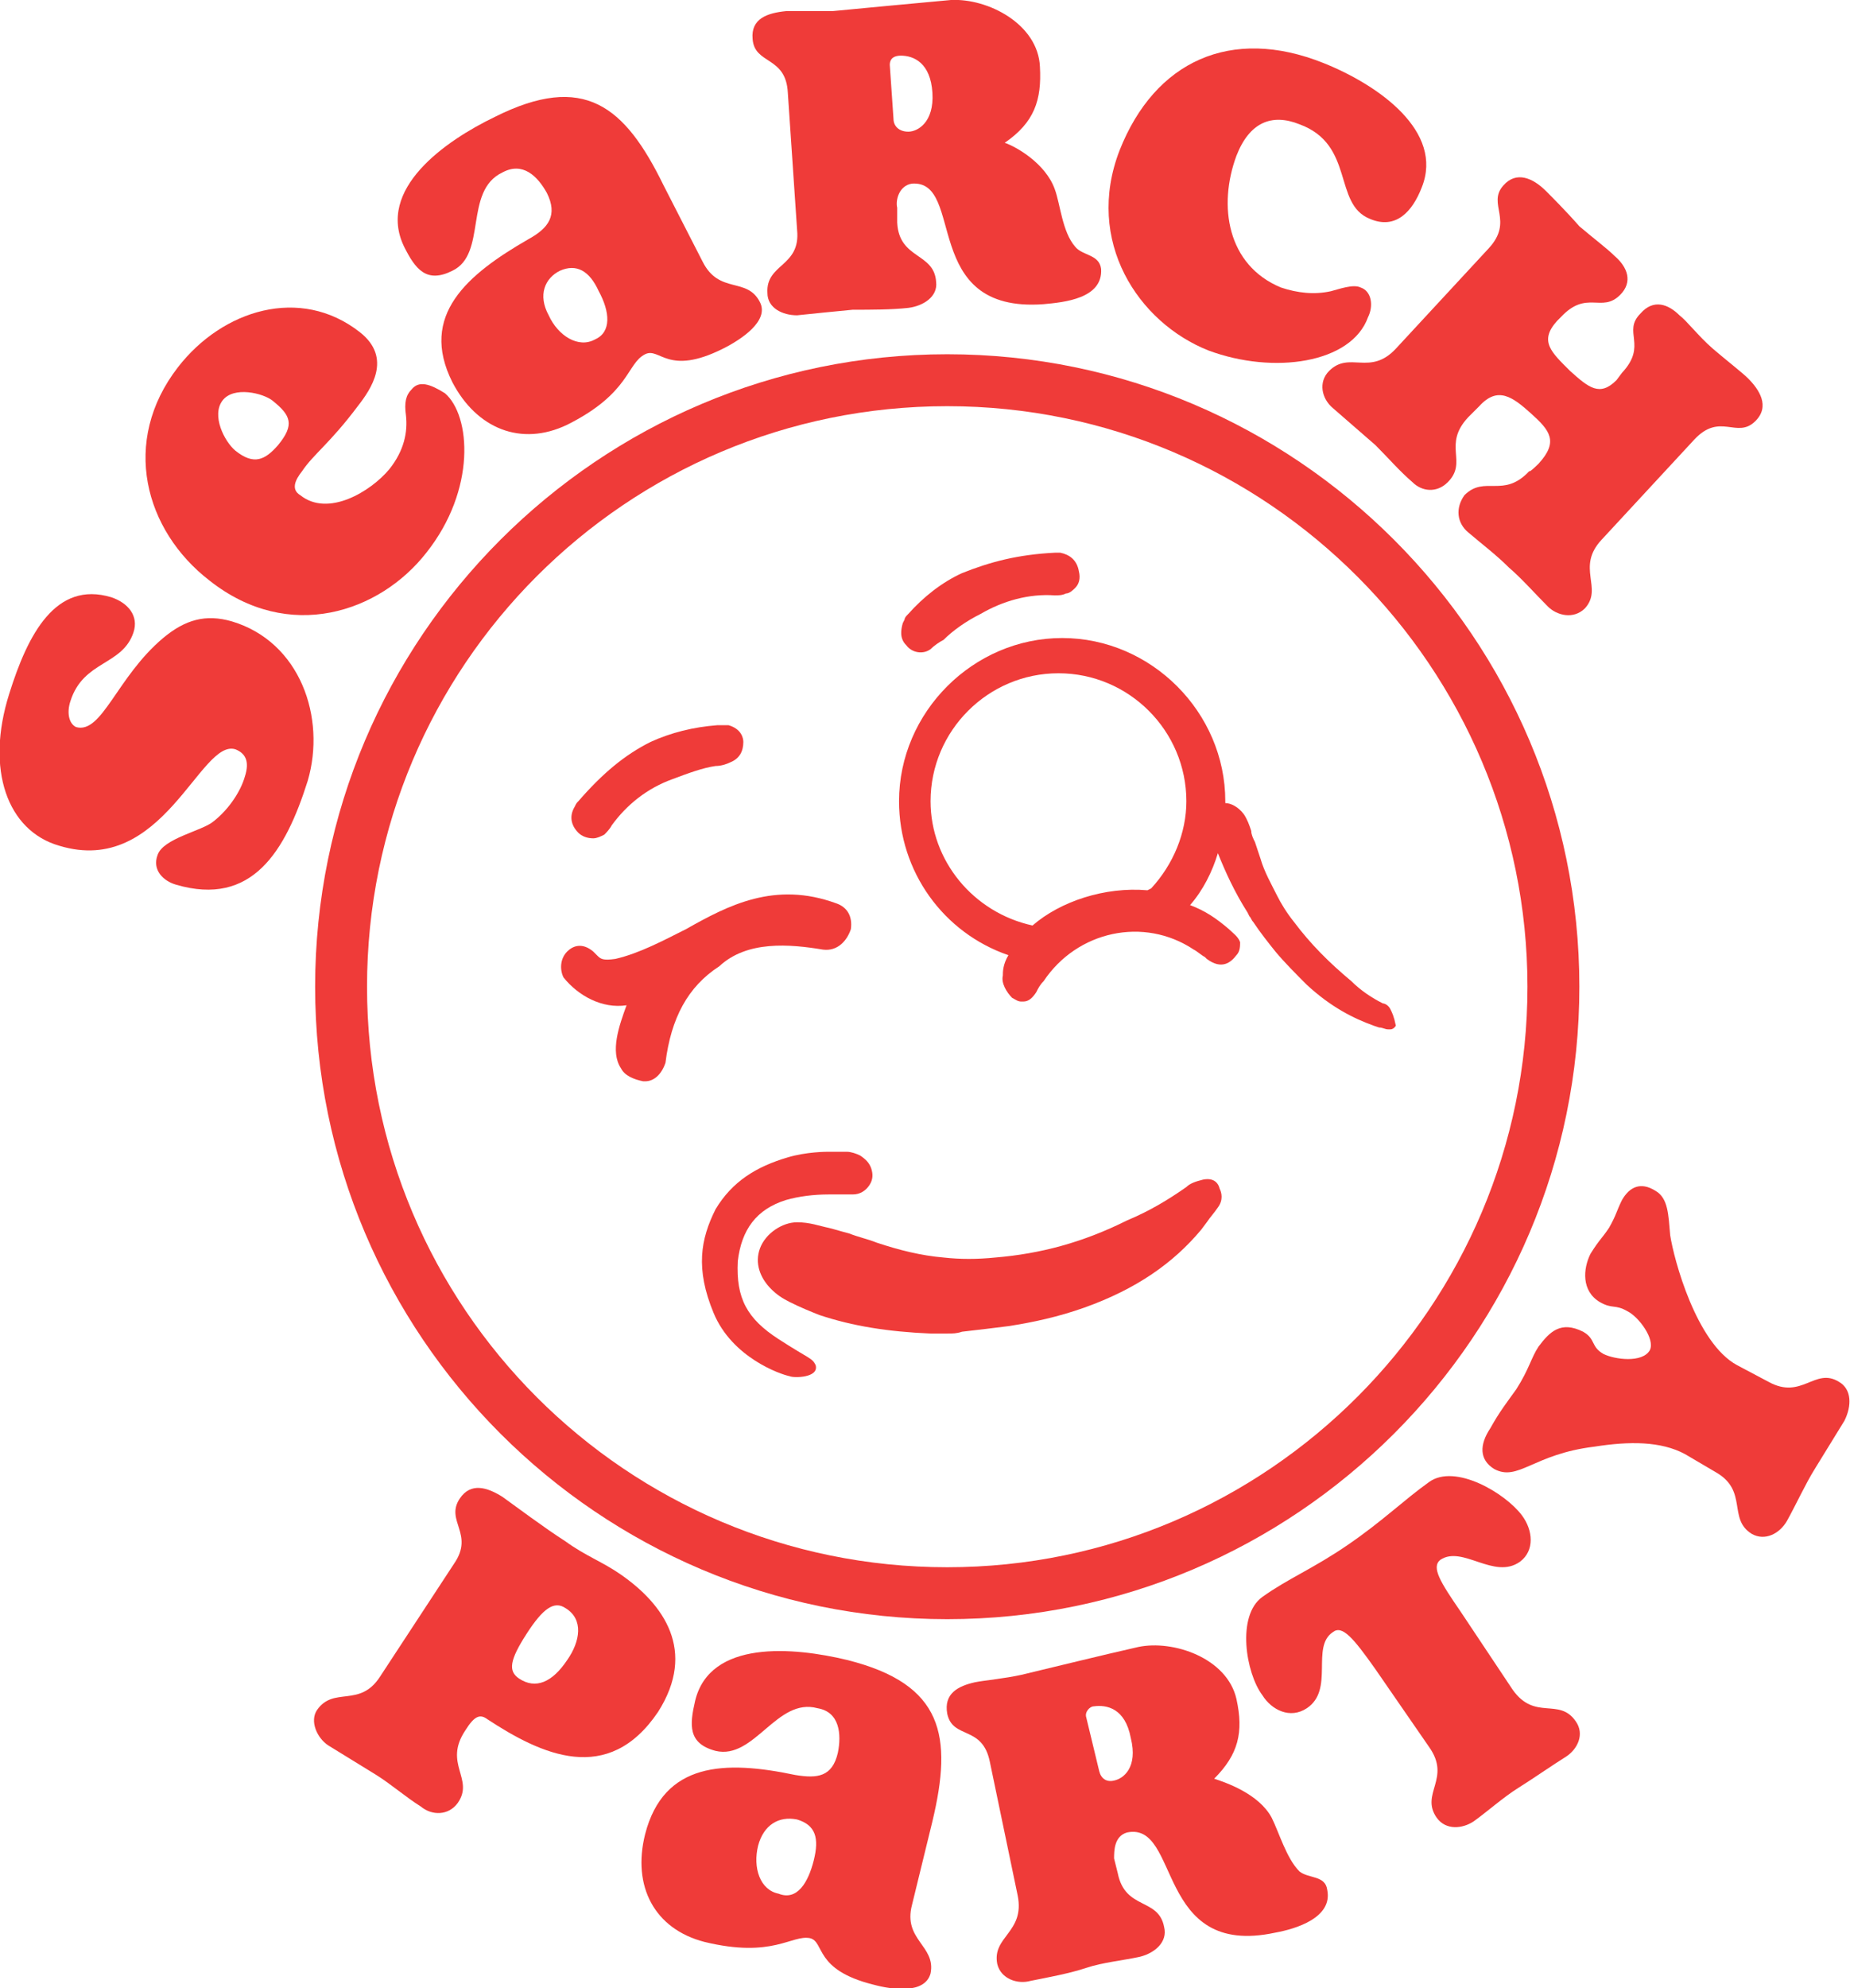 <?xml version="1.0" encoding="utf-8"?>
<!-- Generator: Adobe Illustrator 27.6.1, SVG Export Plug-In . SVG Version: 6.00 Build 0)  -->
<svg version="1.1" id="Layer_2_00000141456651649541063210000006736762932408211846_"
	 xmlns="http://www.w3.org/2000/svg" xmlns:xlink="http://www.w3.org/1999/xlink" x="0px" y="0px" viewBox="0 0 99.8 107.2"
	 style="enable-background:new 0 0 99.8 107.2;" xml:space="preserve">
<style type="text/css">
	.st0{fill:#EF3B39;}
</style>
<g>
	<path class="st0" d="M16.6,42.1c-1.2,3.8-3,6.8-7.1,5.6c-0.7-0.2-1.3-0.8-1-1.6c0.3-0.9,2.4-1.3,3-1.8c0.9-0.7,1.5-1.7,1.7-2.4
		c0.3-0.9,0-1.3-0.5-1.5c-1.9-0.6-3.9,6.9-9.5,5.2c-2.8-0.8-4-4.1-2.7-8.2c1-3.2,2.5-6.1,5.5-5.2c0.9,0.3,1.5,1,1.2,1.9
		c-0.6,1.8-2.7,1.5-3.4,3.7c-0.2,0.6-0.1,1.2,0.3,1.4c1.4,0.4,2.2-2.7,4.7-4.8c1.2-1,2.3-1.3,3.7-0.9C16.2,34.6,17.6,38.7,16.6,42.1
		z"/>
	<path class="st0" d="M23,29.8c-2.5,3.2-7.4,4.9-11.7,1.5c-3.5-2.7-4.8-7.5-1.7-11.5c2.4-3.1,6.6-4.4,9.8-1.9c1.8,1.4,0.6,3.1-0.1,4
		c-1.5,2-2.4,2.6-3,3.5c-0.4,0.5-0.6,1-0.1,1.3c1.5,1.2,3.8-0.2,4.8-1.4c0.8-1,1-2,0.9-2.9c-0.1-0.7,0-1.1,0.3-1.4
		c0.4-0.5,1-0.3,1.8,0.2C25.4,22.4,25.7,26.4,23,29.8L23,29.8z M12,21.6c-0.6,0.8,0.1,2.2,0.7,2.7c1,0.8,1.6,0.5,2.3-0.3
		c0.9-1.1,0.7-1.6-0.3-2.4C14.2,21.2,12.6,20.8,12,21.6L12,21.6z"/>
	<path class="st0" d="M37.9,14.1c0.9,1.8,2.4,0.8,3.1,2.2c0.5,1-1,2-2,2.5c-3,1.5-3.4-0.1-4.2,0.3c-1,0.5-0.8,2.1-4.2,3.8
		c-2.5,1.2-4.9,0.2-6.2-2.3c-1.8-3.6,0.8-5.8,4.1-7.7c1.1-0.6,1.6-1.3,1-2.5c-0.5-0.9-1.3-1.7-2.4-1.1c-2.1,1-0.8,4.4-2.7,5.3
		c-1.4,0.7-2-0.1-2.6-1.3c-1.5-3.1,2.2-5.7,4.9-7c4.8-2.4,7-0.6,9.1,3.7L37.9,14.1L37.9,14.1z M32.3,15.7c-0.5-1.1-1.2-1.5-2.1-1.1
		C29.4,15,29,15.9,29.6,17c0.5,1.1,1.6,1.8,2.5,1.3C33,17.9,32.9,16.8,32.3,15.7z"/>
	<path class="st0" d="M48.4,12c0.1,2,2,1.6,2.1,3.2c0.1,0.8-0.7,1.3-1.5,1.4c-0.9,0.1-2,0.1-3,0.1c-1,0.1-2.1,0.2-3,0.3
		c-0.8,0-1.6-0.4-1.6-1.2c-0.1-1.6,1.8-1.4,1.6-3.4L42.5,5c-0.1-2-1.8-1.5-1.9-2.9c-0.1-1.1,0.8-1.4,1.8-1.5c0.5,0,1.6,0,2.5,0
		C47,0.4,49.1,0.2,51.3,0c2-0.1,4.7,1.3,4.8,3.6c0.1,1.8-0.3,3-1.9,4.1c0.6,0.2,2.2,1.1,2.7,2.5c0.3,0.8,0.4,2.3,1.1,3.1
		c0.4,0.5,1.3,0.4,1.4,1.2c0.1,1.6-2,1.8-3.1,1.9c-6.7,0.5-4.2-6.7-7.1-6.5c-0.7,0.1-0.9,0.9-0.8,1.3L48.4,12L48.4,12z M48.2,6.4
		c0,0.4,0.3,0.7,0.8,0.7c0.5,0,1.4-0.5,1.3-2.1c-0.1-1.6-1-2-1.7-2C48.3,3,48,3.1,48,3.5L48.2,6.4L48.2,6.4z"/>
	<path class="st0" d="M65.2,18.9c-3.8-1.5-6.7-5.9-4.8-10.8c1.9-4.8,6-6.7,11-4.7c3,1.2,6.5,3.7,5.3,6.7c-0.5,1.3-1.4,2.3-2.8,1.7
		c-2-0.8-0.8-4-3.8-5.1c-1.5-0.6-2.7-0.1-3.4,1.7c-1,2.7-0.5,5.9,2.4,7.1c0.9,0.3,1.8,0.4,2.7,0.2c0.4-0.1,1.2-0.4,1.6-0.2
		c0.6,0.2,0.7,1,0.4,1.6C72.9,19.6,68.7,20.2,65.2,18.9L65.2,18.9z"/>
	<path class="st0" d="M83,25c1.1-1.2,0.6-1.8-0.4-2.7s-1.8-1.5-2.8-0.4l-0.6,0.6c-1.4,1.5,0,2.4-1.1,3.5c-0.6,0.6-1.4,0.5-1.9,0
		c-0.7-0.6-1.3-1.3-2-2c-0.7-0.6-1.6-1.4-2.3-2c-0.6-0.5-0.8-1.4-0.2-2c1.1-1.1,2.2,0.3,3.6-1.2l5-5.4c1.4-1.5-0.1-2.4,0.8-3.4
		c0.7-0.8,1.6-0.4,2.3,0.3c0.3,0.3,1.1,1.1,1.8,1.9c0.7,0.6,1.5,1.2,1.9,1.6c0.7,0.6,1,1.4,0.3,2.1c-1,1-1.8-0.3-3.2,1.2L84,17.3
		c-1,1.1-0.3,1.7,0.7,2.7c1,0.9,1.6,1.4,2.5,0.5l0.3-0.4c1.4-1.5,0-2.2,1-3.2c0.7-0.8,1.5-0.5,2.1,0.1c0.4,0.3,1,1.1,1.8,1.8
		c0.7,0.6,1.6,1.3,1.9,1.6c0.6,0.6,1.2,1.5,0.4,2.3c-1,1-1.9-0.5-3.3,1l-5,5.4c-1.4,1.5,0.1,2.6-0.9,3.7c-0.6,0.6-1.5,0.4-2-0.1
		c-0.7-0.7-1.4-1.5-2.1-2.1c-0.7-0.7-1.5-1.3-2.2-1.9c-0.6-0.5-0.7-1.3-0.2-2c1.1-1.1,2.1,0.2,3.5-1.3C82.5,25.5,83,25,83,25z"/>
	<path class="st0" d="M24.5,84.3c1.1-1.6-0.5-2.3,0.3-3.5c0.6-0.9,1.5-0.6,2.3-0.1c0.7,0.5,2.3,1.7,3.4,2.4c1.1,0.8,2,1.1,3,1.8
		c2.3,1.6,4.1,4.1,2,7.4c-2.7,4-6.3,2.3-9.2,0.4c-0.4-0.3-0.7-0.2-1.2,0.6c-1.2,1.8,0.5,2.6-0.4,3.9c-0.5,0.7-1.4,0.7-2,0.2
		c-0.8-0.5-1.6-1.2-2.4-1.7c-0.8-0.5-1.8-1.1-2.6-1.6c-0.6-0.4-1-1.3-0.6-1.9c0.9-1.3,2.3-0.1,3.4-1.8L24.5,84.3L24.5,84.3z
		 M30.6,89.5c0.7-1,0.9-2.2-0.1-2.8c-0.6-0.4-1.2,0-2.1,1.4s-1,2-0.4,2.4C28.9,91.1,29.8,90.7,30.6,89.5L30.6,89.5z"/>
	<path class="st0" d="M49.2,102.7c-0.5,1.9,1.3,2.2,1,3.7c-0.3,1.1-2,0.9-3.1,0.6c-3.2-0.8-2.6-2.3-3.4-2.5c-1-0.2-2,1.1-5.7,0.2
		c-2.7-0.7-3.9-3-3.2-5.8c1-3.9,4.3-4,8.1-3.2c1.2,0.2,2,0.1,2.3-1.2c0.2-1,0.1-2.2-1.1-2.4c-2.2-0.6-3.4,2.8-5.5,2.3
		c-1.5-0.4-1.4-1.4-1.1-2.7c0.8-3.3,5.3-2.9,8.2-2.2c5.2,1.3,5.7,4.1,4.6,8.7L49.2,102.7L49.2,102.7z M43.9,100.3
		c0.3-1.2,0.1-1.9-0.9-2.2c-1-0.2-1.8,0.3-2.1,1.4c-0.3,1.2,0.1,2.4,1.1,2.6C43,102.5,43.6,101.5,43.9,100.3L43.9,100.3z"/>
	<path class="st0" d="M60.3,101c0.4,2,2.2,1.3,2.5,2.9c0.2,0.8-0.5,1.4-1.3,1.6c-0.9,0.2-2,0.3-2.9,0.6s-2,0.5-3,0.7
		c-0.7,0.2-1.6-0.1-1.8-0.9c-0.3-1.5,1.5-1.7,1.1-3.7L53.4,95c-0.4-2-2-1.2-2.3-2.6c-0.2-1.1,0.6-1.5,1.5-1.7
		c0.5-0.1,1.6-0.2,2.5-0.4c2.1-0.5,4.1-1,6.3-1.5c1.9-0.4,4.8,0.6,5.3,2.8c0.4,1.8,0.1,3-1.2,4.3c0.6,0.2,2.4,0.8,3.1,2.1
		c0.4,0.8,0.8,2.2,1.5,2.9c0.5,0.4,1.4,0.2,1.5,1c0.3,1.5-1.7,2.1-2.8,2.3c-6.5,1.4-5.1-6-8-5.4c-0.7,0.2-0.7,1-0.7,1.4L60.3,101
		L60.3,101z M59.3,95.5c0.1,0.4,0.4,0.6,0.8,0.5c0.5-0.1,1.3-0.7,0.9-2.3c-0.3-1.6-1.3-1.8-2-1.7c-0.2,0-0.5,0.3-0.4,0.6L59.3,95.5
		L59.3,95.5z"/>
	<path class="st0" d="M81.6,91.1c1.2,1.7,2.5,0.4,3.4,1.7c0.5,0.7,0.1,1.5-0.5,1.9c-0.8,0.5-1.8,1.2-2.6,1.7s-1.7,1.3-2.4,1.8
		c-0.6,0.4-1.5,0.5-2-0.2c-0.9-1.3,0.8-2.1-0.4-3.8L74.2,90c-1.2-1.7-1.8-2.4-2.3-2c-1.2,0.8,0.1,3.1-1.4,4.1
		c-0.9,0.6-1.9,0.1-2.4-0.7c-0.9-1.2-1.4-4.3,0-5.3c1.4-1,2.7-1.5,4.6-2.8c1.9-1.3,3-2.4,4.4-3.4c1.4-1,4.1,0.6,5,1.8
		c0.6,0.8,0.7,1.9-0.1,2.5c-1.4,1-3.1-0.9-4.3-0.1c-0.5,0.4,0,1.2,1.1,2.8L81.6,91.1L81.6,91.1z"/>
	<path class="st0" d="M95.4,74.5c1.8,1,2.5-0.8,3.8,0c0.7,0.4,0.7,1.3,0.3,2.1c-0.5,0.8-1.1,1.8-1.6,2.6s-1,1.9-1.5,2.8
		c-0.4,0.7-1.2,1.1-1.9,0.7c-1.3-0.8-0.2-2.3-1.9-3.3l-1.7-1c-1.3-0.7-3-0.7-4.9-0.4c-3.3,0.4-4.1,1.9-5.4,1.2
		c-0.8-0.5-0.8-1.3-0.2-2.2c0.5-0.9,0.9-1.4,1.4-2.1c0.7-1.1,0.8-1.7,1.2-2.3c0.6-0.8,1.2-1.4,2.4-0.8c0.7,0.4,0.4,0.8,1.1,1.2
		c0.6,0.3,2.1,0.5,2.5-0.2c0.3-0.6-0.6-1.8-1.2-2.1c-0.7-0.4-0.8-0.1-1.5-0.5c-1-0.6-0.9-1.8-0.5-2.6c0.5-0.8,0.6-0.8,1-1.4
		c0.4-0.7,0.4-0.9,0.7-1.5c0.4-0.7,1-1,1.8-0.5c0.7,0.4,0.7,1.3,0.8,2.4c0.2,1.3,1.4,5.8,3.6,7L95.4,74.5L95.4,74.5z"/>
</g>
<g>
	<path class="st0" d="M51.1,87.3C32.3,87.3,17,72,17,53.2s15.3-34.1,34.1-34.1s34.1,15.3,34.1,34.1S69.9,87.3,51.1,87.3z M51.1,21.9
		c-17.3,0-31.3,14-31.3,31.3s14,31.3,31.3,31.3s31.3-14.1,31.3-31.3S68.4,21.9,51.1,21.9z"/>
	<path class="st0" d="M44.4,51.2c0.8,0.1,1.3-0.5,1.5-1.1c0.1-0.7-0.2-1.2-0.8-1.4c-3.3-1.2-5.8,0.1-8.1,1.4
		c-1.2,0.6-2.5,1.3-3.8,1.6c-0.7,0.1-0.8,0-1-0.2c-0.1-0.1-0.1-0.1-0.2-0.2c-0.6-0.5-1.1-0.3-1.4,0c-0.4,0.4-0.4,1-0.2,1.4
		c0.8,1,2.1,1.7,3.4,1.5c-0.4,1.1-0.9,2.5-0.3,3.4l0,0c0.2,0.4,0.7,0.6,1.2,0.7h0.1c0.5,0,0.9-0.4,1.1-1c0.3-2.4,1.2-4.1,2.9-5.2
		C40.3,50.7,42.6,50.9,44.4,51.2L44.4,51.2z"/>
	<path class="st0" d="M42,72.2c-1.7-1.1-2.3-2.2-2.2-4.2c0.2-1.7,1-2.8,2.6-3.3c0.7-0.2,1.5-0.3,2.3-0.3H45c0.3,0,0.6,0,1,0
		c0.4,0,0.7-0.2,0.9-0.5c0.2-0.3,0.2-0.6,0.1-0.9c-0.1-0.3-0.3-0.5-0.6-0.7c-0.2-0.1-0.5-0.2-0.7-0.2c-0.4,0-0.7,0-1.1,0
		c0,0-1.1,0-2.1,0.3c-1.7,0.5-3,1.3-3.9,2.8c-0.8,1.6-1.1,3.2-0.1,5.6c1,2.4,3.6,3.3,4.1,3.4c0.2,0.1,1.6,0.1,1.4-0.6
		C43.8,73.2,43.7,73.3,42,72.2L42,72.2z"/>
	<path class="st0" d="M64.9,63.6c-0.4,0.1-0.7,0.2-0.9,0.4c-1,0.7-2,1.3-3.2,1.8c-2.4,1.2-4.7,1.8-7.1,2c-1,0.1-1.9,0.1-2.8,0
		c-1.2-0.1-2.4-0.4-3.6-0.8c-0.5-0.2-1-0.3-1.5-0.5c-0.4-0.1-0.7-0.2-1.1-0.3c-0.5-0.1-1-0.3-1.7-0.3c-0.8,0-1.7,0.6-2,1.4
		c-0.3,0.8,0,1.6,0.6,2.2c0.3,0.3,0.6,0.5,1,0.7c0.6,0.3,1.1,0.5,1.6,0.7c1.8,0.6,3.7,0.9,6,1h0.3c0.2,0,0.4,0,0.6,0
		c0.3,0,0.5,0,0.8-0.1c0.9-0.1,1.7-0.2,2.5-0.3c1.3-0.2,2.7-0.5,4.1-1c2.8-1,4.8-2.4,6.3-4.2l0.3-0.4c0.2-0.3,0.4-0.5,0.6-0.8
		c0.3-0.4,0.2-0.8,0.1-1C65.7,63.7,65.4,63.5,64.9,63.6L64.9,63.6z"/>
	<path class="st0" d="M50.2,35c0.2-0.2,0.5-0.4,0.7-0.5c0.5-0.5,1.2-1,2-1.4c1.2-0.7,2.6-1.1,4-1c0.2,0,0.4,0,0.6-0.1
		c0.2,0,0.4-0.2,0.5-0.3c0.2-0.2,0.3-0.5,0.2-0.9c-0.1-0.6-0.5-0.9-1-1c-0.1,0-0.2,0-0.3,0c-2,0.1-3.5,0.5-5,1.1
		c-1.1,0.5-2.1,1.3-2.9,2.2c-0.1,0.1-0.2,0.2-0.2,0.3l-0.1,0.2c-0.2,0.7,0,1,0.2,1.2C49.2,35.2,49.8,35.3,50.2,35L50.2,35z"/>
	<path class="st0" d="M32,45.2c0.2,0,0.4-0.1,0.6-0.2c0.1-0.1,0.3-0.3,0.4-0.5c0.8-1.1,1.9-2,3.3-2.5c0.8-0.3,1.6-0.6,2.3-0.7
		c0.3,0,0.6-0.1,0.8-0.2c0.5-0.2,0.7-0.6,0.7-1.1c0-0.2-0.1-0.7-0.8-0.9l-0.2,0c-0.1,0-0.2,0-0.4,0c-1.3,0.1-2.5,0.4-3.6,0.9
		c-1.4,0.7-2.6,1.7-3.9,3.2c-0.1,0.1-0.1,0.1-0.2,0.3c-0.3,0.5-0.2,1,0.2,1.4C31.4,45.1,31.7,45.2,32,45.2L32,45.2z"/>
	<path class="st0" d="M75,54.4c-0.1-0.2-0.3-0.3-0.4-0.3c-0.6-0.3-1.2-0.7-1.7-1.2c-1.2-1-2.2-2-3.1-3.2c-0.4-0.5-0.7-1-0.9-1.4
		c-0.3-0.6-0.7-1.3-0.9-2c-0.1-0.3-0.2-0.6-0.3-0.9c-0.1-0.2-0.2-0.4-0.2-0.6c-0.1-0.3-0.2-0.6-0.4-0.9c-0.3-0.4-0.7-0.6-1-0.6
		c0,0,0-0.1,0-0.1c0-4.8-4-8.8-8.8-8.8s-8.8,4-8.8,8.8c0,3.8,2.4,7.1,5.9,8.3c-0.3,0.5-0.3,0.9-0.3,1.1c-0.1,0.4,0.2,0.9,0.5,1.2
		c0.2,0.1,0.3,0.2,0.5,0.2c0,0,0.1,0,0.1,0c0.3,0,0.5-0.2,0.7-0.5c0.1-0.2,0.2-0.4,0.4-0.6c1.8-2.7,5.4-3.5,8.1-1.7
		c0.2,0.1,0.4,0.3,0.6,0.4l0.1,0.1c0.8,0.6,1.3,0.2,1.6-0.2c0.2-0.2,0.2-0.5,0.2-0.7c-0.1-0.3-0.4-0.5-0.6-0.7
		c-0.7-0.6-1.3-1-2.1-1.3c0.7-0.8,1.2-1.8,1.5-2.8c0.4,1,0.9,2.1,1.6,3.2l0.1,0.2c0.1,0.1,0.1,0.2,0.2,0.3c0.4,0.6,0.8,1.1,1.2,1.6
		c0.5,0.6,1.1,1.2,1.7,1.8c1.3,1.2,2.5,1.8,3.6,2.2l0.3,0.1c0.2,0,0.3,0.1,0.5,0.1c0.1,0,0.1,0,0.1,0c0.2,0,0.3-0.2,0.3-0.2
		C75.2,54.8,75.1,54.6,75,54.4L75,54.4z M55.7,49.9c-3.2-0.7-5.5-3.5-5.5-6.7c0-3.8,3.1-6.9,6.9-6.9s6.9,3.1,6.9,6.9
		c0,1.7-0.7,3.4-1.9,4.7L61.9,48C59.6,47.8,57.2,48.6,55.7,49.9L55.7,49.9z"/>
</g>
</svg>
